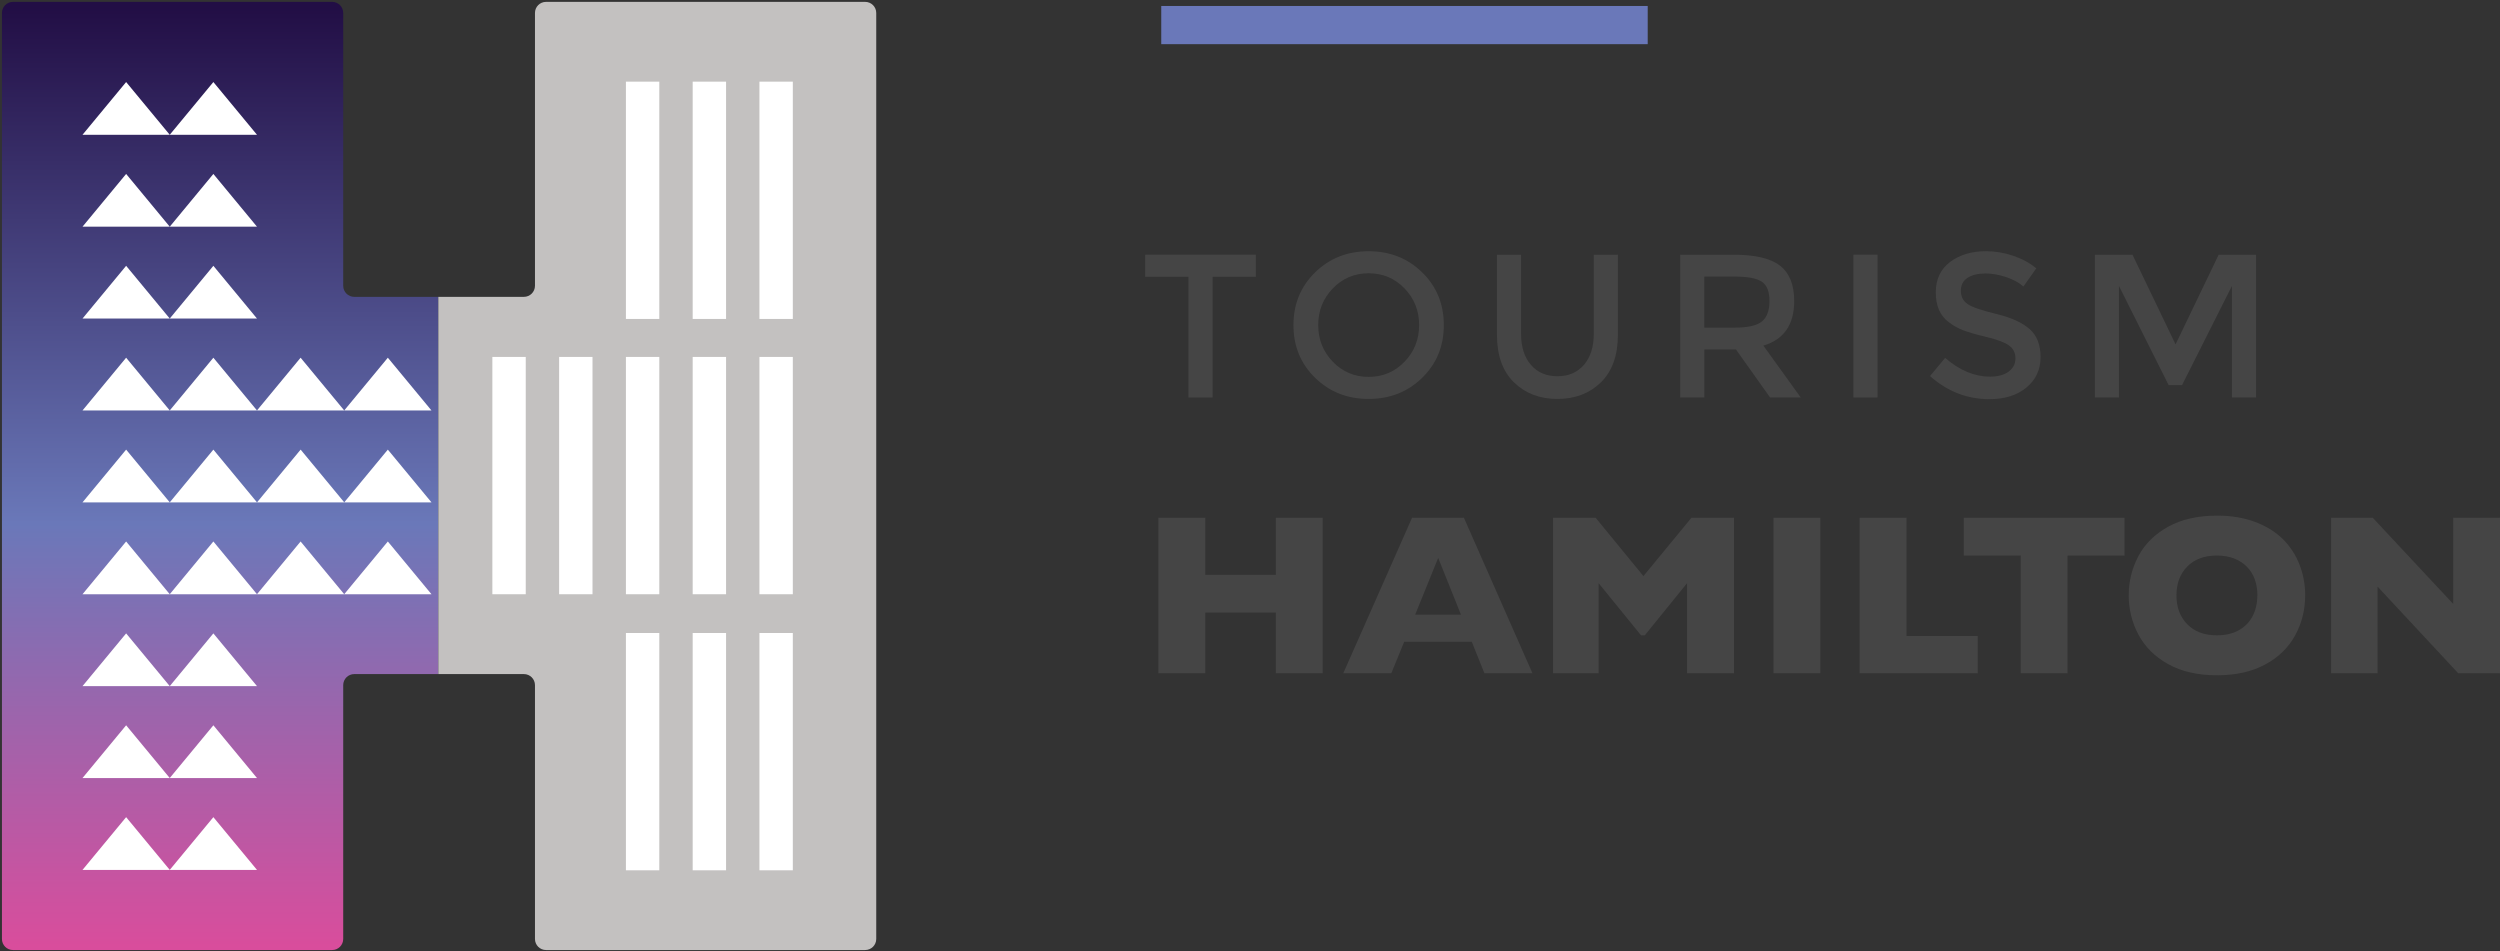 <svg xmlns="http://www.w3.org/2000/svg" width="707" height="269" viewBox="0 0 707 269" fill="none"><rect x="0" y="0" width="707" height="269" fill="#333333" stroke="none"/><path d="M123.96 190.63H100.19C98.46 190.63 97.06 192.03 97.06 193.76V265.54C97.06 267.27 95.66 268.67 93.93 268.67H3.68C1.95 268.67 0.55 267.27 0.55 265.54V3.66C0.55 1.93 1.95 0.53 3.68 0.53H93.93C95.66 0.53 97.06 1.93 97.06 3.66V80.82C97.06 82.55 98.46 83.95 100.19 83.95H123.96V190.63Z" fill="url(#paint0_linear_34734_298)"></path><path d="M123.96 190.63H148.16C149.89 190.63 151.29 192.03 151.29 193.76V265.54C151.29 267.27 152.69 268.67 154.42 268.67H244.67C246.4 268.67 247.8 267.27 247.8 265.54V3.66C247.8 1.93 246.4 0.53 244.67 0.53H154.42C152.69 0.53 151.29 1.93 151.29 3.66V80.82C151.29 82.55 149.89 83.95 148.16 83.95H123.96V190.63Z" fill="#C3C1C0"></path><path d="M224.21 100.94H214.77V168.05H224.21V100.94Z" fill="white"></path><path d="M205.33 100.94H195.89V168.05H205.33V100.94Z" fill="white"></path><path d="M186.45 100.94H177.01V168.05H186.45V100.94Z" fill="white"></path><path d="M224.21 23.09H214.77V90.2H224.21V23.09Z" fill="white"></path><path d="M205.33 23.09H195.89V90.2H205.33V23.09Z" fill="white"></path><path d="M186.45 23.09H177.01V90.2H186.45V23.09Z" fill="white"></path><path d="M224.21 179.01H214.77V246.12H224.21V179.01Z" fill="white"></path><path d="M205.33 179.01H195.89V246.12H205.33V179.01Z" fill="white"></path><path d="M186.45 179.01H177.01V246.12H186.45V179.01Z" fill="white"></path><path d="M167.56 100.94H158.12V168.05H167.56V100.94Z" fill="white"></path><path d="M148.68 100.94H139.24V168.05H148.68V100.94Z" fill="white"></path><path d="M72.68 142.07L85.02 127.15L97.36 142.07H72.69H72.68ZM122.02 142.07L109.68 127.15L97.34 142.07H122.01H122.02ZM97.35 116.08L85.01 101.16L72.67 116.08H97.34H97.35ZM122.02 116.08L109.68 101.16L97.34 116.08H122.01H122.02ZM97.35 168.05L85.01 153.13L72.67 168.05H97.34H97.35ZM122.02 168.05L109.68 153.13L97.34 168.05H122.01H122.02ZM72.68 38.12L60.34 23.2L48 38.12H72.67H72.68ZM48.01 38.12L35.67 23.2L23.33 38.12H48H48.01ZM72.68 64.11L60.34 49.19L48 64.11H72.67H72.68ZM48.01 64.11L35.67 49.19L23.33 64.11H48H48.01ZM72.68 90.09L60.34 75.17L48 90.09H72.67H72.68ZM48.01 90.09L35.67 75.17L23.33 90.09H48H48.01ZM72.68 116.08L60.34 101.16L48 116.08H72.67H72.68ZM48.01 116.08L35.67 101.16L23.33 116.08H48H48.01ZM72.68 142.07L60.34 127.15L48 142.07H72.67H72.68ZM48.01 142.07L35.67 127.15L23.33 142.07H48H48.01ZM72.68 168.05L60.34 153.13L48 168.05H72.67H72.68ZM48.01 168.05L35.67 153.13L23.33 168.05H48H48.01ZM72.68 194.04L60.34 179.12L48 194.04H72.67H72.68ZM48.01 194.04L35.67 179.12L23.33 194.04H48H48.01ZM72.68 220.03L60.34 205.11L48 220.03H72.67H72.68ZM48.01 220.03L35.67 205.11L23.33 220.03H48H48.01ZM72.68 246.01L60.34 231.09L48 246.01H72.67H72.68ZM48.01 246.01L35.67 231.09L23.33 246.01H48H48.01Z" fill="white"></path><path d="M465.97 1.69H328.4V12.49H465.97V1.69Z" fill="#6A78B9"></path><path d="M342.92 78.27V112.41H336.1V78.27H323.85V72.03H355.16V78.27H342.91H342.92Z" fill="#454545"></path><path d="M402.19 106.84C398.11 110.83 393.06 112.82 387.05 112.82C381.04 112.82 376 110.83 371.91 106.84C367.83 102.85 365.79 97.89 365.79 91.94C365.79 85.99 367.83 81.02 371.91 77.03C375.99 73.04 381.04 71.05 387.05 71.05C393.06 71.05 398.1 73.04 402.19 77.03C406.27 81.02 408.31 85.98 408.31 91.94C408.31 97.9 406.27 102.86 402.19 106.84ZM397.2 81.56C394.45 78.71 391.07 77.28 387.06 77.28C383.05 77.28 379.67 78.71 376.92 81.56C374.17 84.41 372.79 87.87 372.79 91.93C372.79 95.99 374.17 99.45 376.92 102.3C379.67 105.15 383.05 106.58 387.06 106.58C391.07 106.58 394.44 105.16 397.2 102.3C399.95 99.45 401.33 95.99 401.33 91.93C401.33 87.87 399.95 84.41 397.2 81.56Z" fill="#454545"></path><path d="M432.93 103.17C434.78 105.33 437.28 106.4 440.44 106.4C443.6 106.4 446.1 105.32 447.95 103.17C449.8 101.01 450.72 98.09 450.72 94.39V72.03H457.54V94.68C457.54 100.5 455.94 104.97 452.75 108.11C449.55 111.25 445.45 112.82 440.44 112.82C435.43 112.82 431.33 111.25 428.13 108.11C424.93 104.97 423.34 100.49 423.34 94.68V72.03H430.16V94.39C430.16 98.09 431.08 101.01 432.93 103.17Z" fill="#454545"></path><path d="M507.4 85.15C507.4 91.81 504.49 96.01 498.68 97.74L509.25 112.41H500.58L490.93 98.83H481.98V112.41H475.16V72.03H490.18C496.34 72.03 500.75 73.07 503.41 75.15C506.07 77.23 507.4 80.56 507.4 85.14V85.15ZM498.33 90.87C499.72 89.68 500.41 87.76 500.41 85.12C500.41 82.48 499.7 80.67 498.27 79.69C496.85 78.71 494.3 78.22 490.64 78.22H481.97V92.66H490.46C494.31 92.66 496.93 92.06 498.32 90.87H498.33Z" fill="#454545"></path><path d="M524.15 72.03H530.97V112.41H524.15V72.03Z" fill="#454545"></path><path d="M561.32 77.35C559.34 77.35 557.71 77.75 556.44 78.56C555.17 79.37 554.53 80.59 554.53 82.23C554.53 83.87 555.17 85.12 556.44 85.99C557.71 86.86 560.42 87.79 564.56 88.79C568.7 89.79 571.82 91.2 573.92 93.01C576.02 94.82 577.07 97.49 577.07 101.01C577.07 104.53 575.74 107.39 573.08 109.59C570.42 111.79 566.94 112.88 562.62 112.88C556.3 112.88 550.7 110.7 545.81 106.35L550.09 101.21C554.17 104.75 558.41 106.52 562.8 106.52C565 106.52 566.74 106.05 568.03 105.1C569.32 104.16 569.97 102.9 569.97 101.34C569.97 99.78 569.36 98.57 568.15 97.7C566.94 96.83 564.85 96.04 561.88 95.33C558.91 94.62 556.66 93.96 555.12 93.37C553.58 92.77 552.21 91.99 551.02 91.03C548.63 89.22 547.44 86.45 547.44 82.71C547.44 78.97 548.8 76.1 551.51 74.07C554.22 72.05 557.58 71.04 561.59 71.04C564.17 71.04 566.73 71.46 569.27 72.31C571.81 73.16 574.01 74.35 575.86 75.89L572.22 81.03C571.03 79.95 569.41 79.07 567.37 78.37C565.33 77.68 563.32 77.33 561.33 77.33L561.32 77.35Z" fill="#454545"></path><path d="M599.25 112.41H592.43V72.03H603.06L615.25 97.39L627.44 72.03H638.01V112.41H631.19V80.87L617.09 108.89H613.28L599.24 80.87V112.41H599.25Z" fill="#454545"></path><path d="M374.04 190.4H360.81V173.23H340.85V190.4H327.59V146.42H340.85V162.57H360.81V146.42H374.04V190.4Z" fill="#454545"></path><path d="M433.38 190.4H419.8L416.21 181.48H397.11L393.46 190.4H379.88L399.33 146.42H413.99L433.38 190.4ZM413.16 173.83L406.72 157.77L400.21 173.83H413.16Z" fill="#454545"></path><path d="M490.36 190.4H477.1V164.92L465.14 179.68H464.09L452.09 164.92V190.4H439.21V146.42H451.24L464.76 162.92L478.34 146.42H490.37V190.4H490.36Z" fill="#454545"></path><path d="M514.8 190.4H501.54V146.42H514.8V190.4Z" fill="#454545"></path><path d="M559.31 190.4H525.9V146.42H539.16V179.86H559.31V190.39V190.4Z" fill="#454545"></path><path d="M600.82 157.11H584.7V190.4H571.47V157.11H555.35V146.42H600.82V157.11Z" fill="#454545"></path><path d="M651.9 168.37C651.9 172.48 650.95 176.25 649.06 179.7C647.17 183.15 644.35 185.89 640.6 187.92C636.86 189.95 632.3 190.97 626.93 190.97C621.56 190.97 616.89 189.91 613.13 187.8C609.36 185.69 606.57 182.9 604.74 179.45C602.91 176 602 172.31 602 168.38C602 164.45 602.91 160.73 604.73 157.29C606.55 153.85 609.35 151.08 613.12 148.98C616.9 146.88 621.5 145.82 626.94 145.82C631 145.82 634.62 146.42 637.81 147.63C640.99 148.83 643.61 150.47 645.66 152.53C647.71 154.59 649.27 156.99 650.32 159.73C651.38 162.47 651.91 165.35 651.91 168.38L651.9 168.37ZM638.39 168.37C638.39 166.72 638.15 165.21 637.66 163.85C637.17 162.49 636.44 161.3 635.45 160.3C634.47 159.3 633.27 158.51 631.85 157.95C630.43 157.39 628.79 157.11 626.93 157.11C623.38 157.11 620.58 158.15 618.55 160.22C616.52 162.29 615.5 165.01 615.5 168.37C615.5 171.73 616.52 174.46 618.56 176.54C620.6 178.62 623.39 179.67 626.92 179.67C629.35 179.67 631.42 179.19 633.14 178.23C634.85 177.27 636.15 175.94 637.04 174.23C637.93 172.53 638.37 170.58 638.37 168.38L638.39 168.37Z" fill="#454545"></path><path d="M706.99 190.4H695.19L672.38 165.9V190.4H659.24V146.42H671.01L693.76 170.79V146.42H706.99V190.4Z" fill="#454545"></path><defs><linearGradient id="paint0_linear_34734_298" x1="62.25" y1="2" x2="62.25" y2="267.63" gradientUnits="userSpaceOnUse"><stop stop-color="#220E45"></stop><stop offset="0.55" stop-color="#6A78B9"></stop><stop offset="1" stop-color="#D94D9C"></stop></linearGradient></defs></svg>